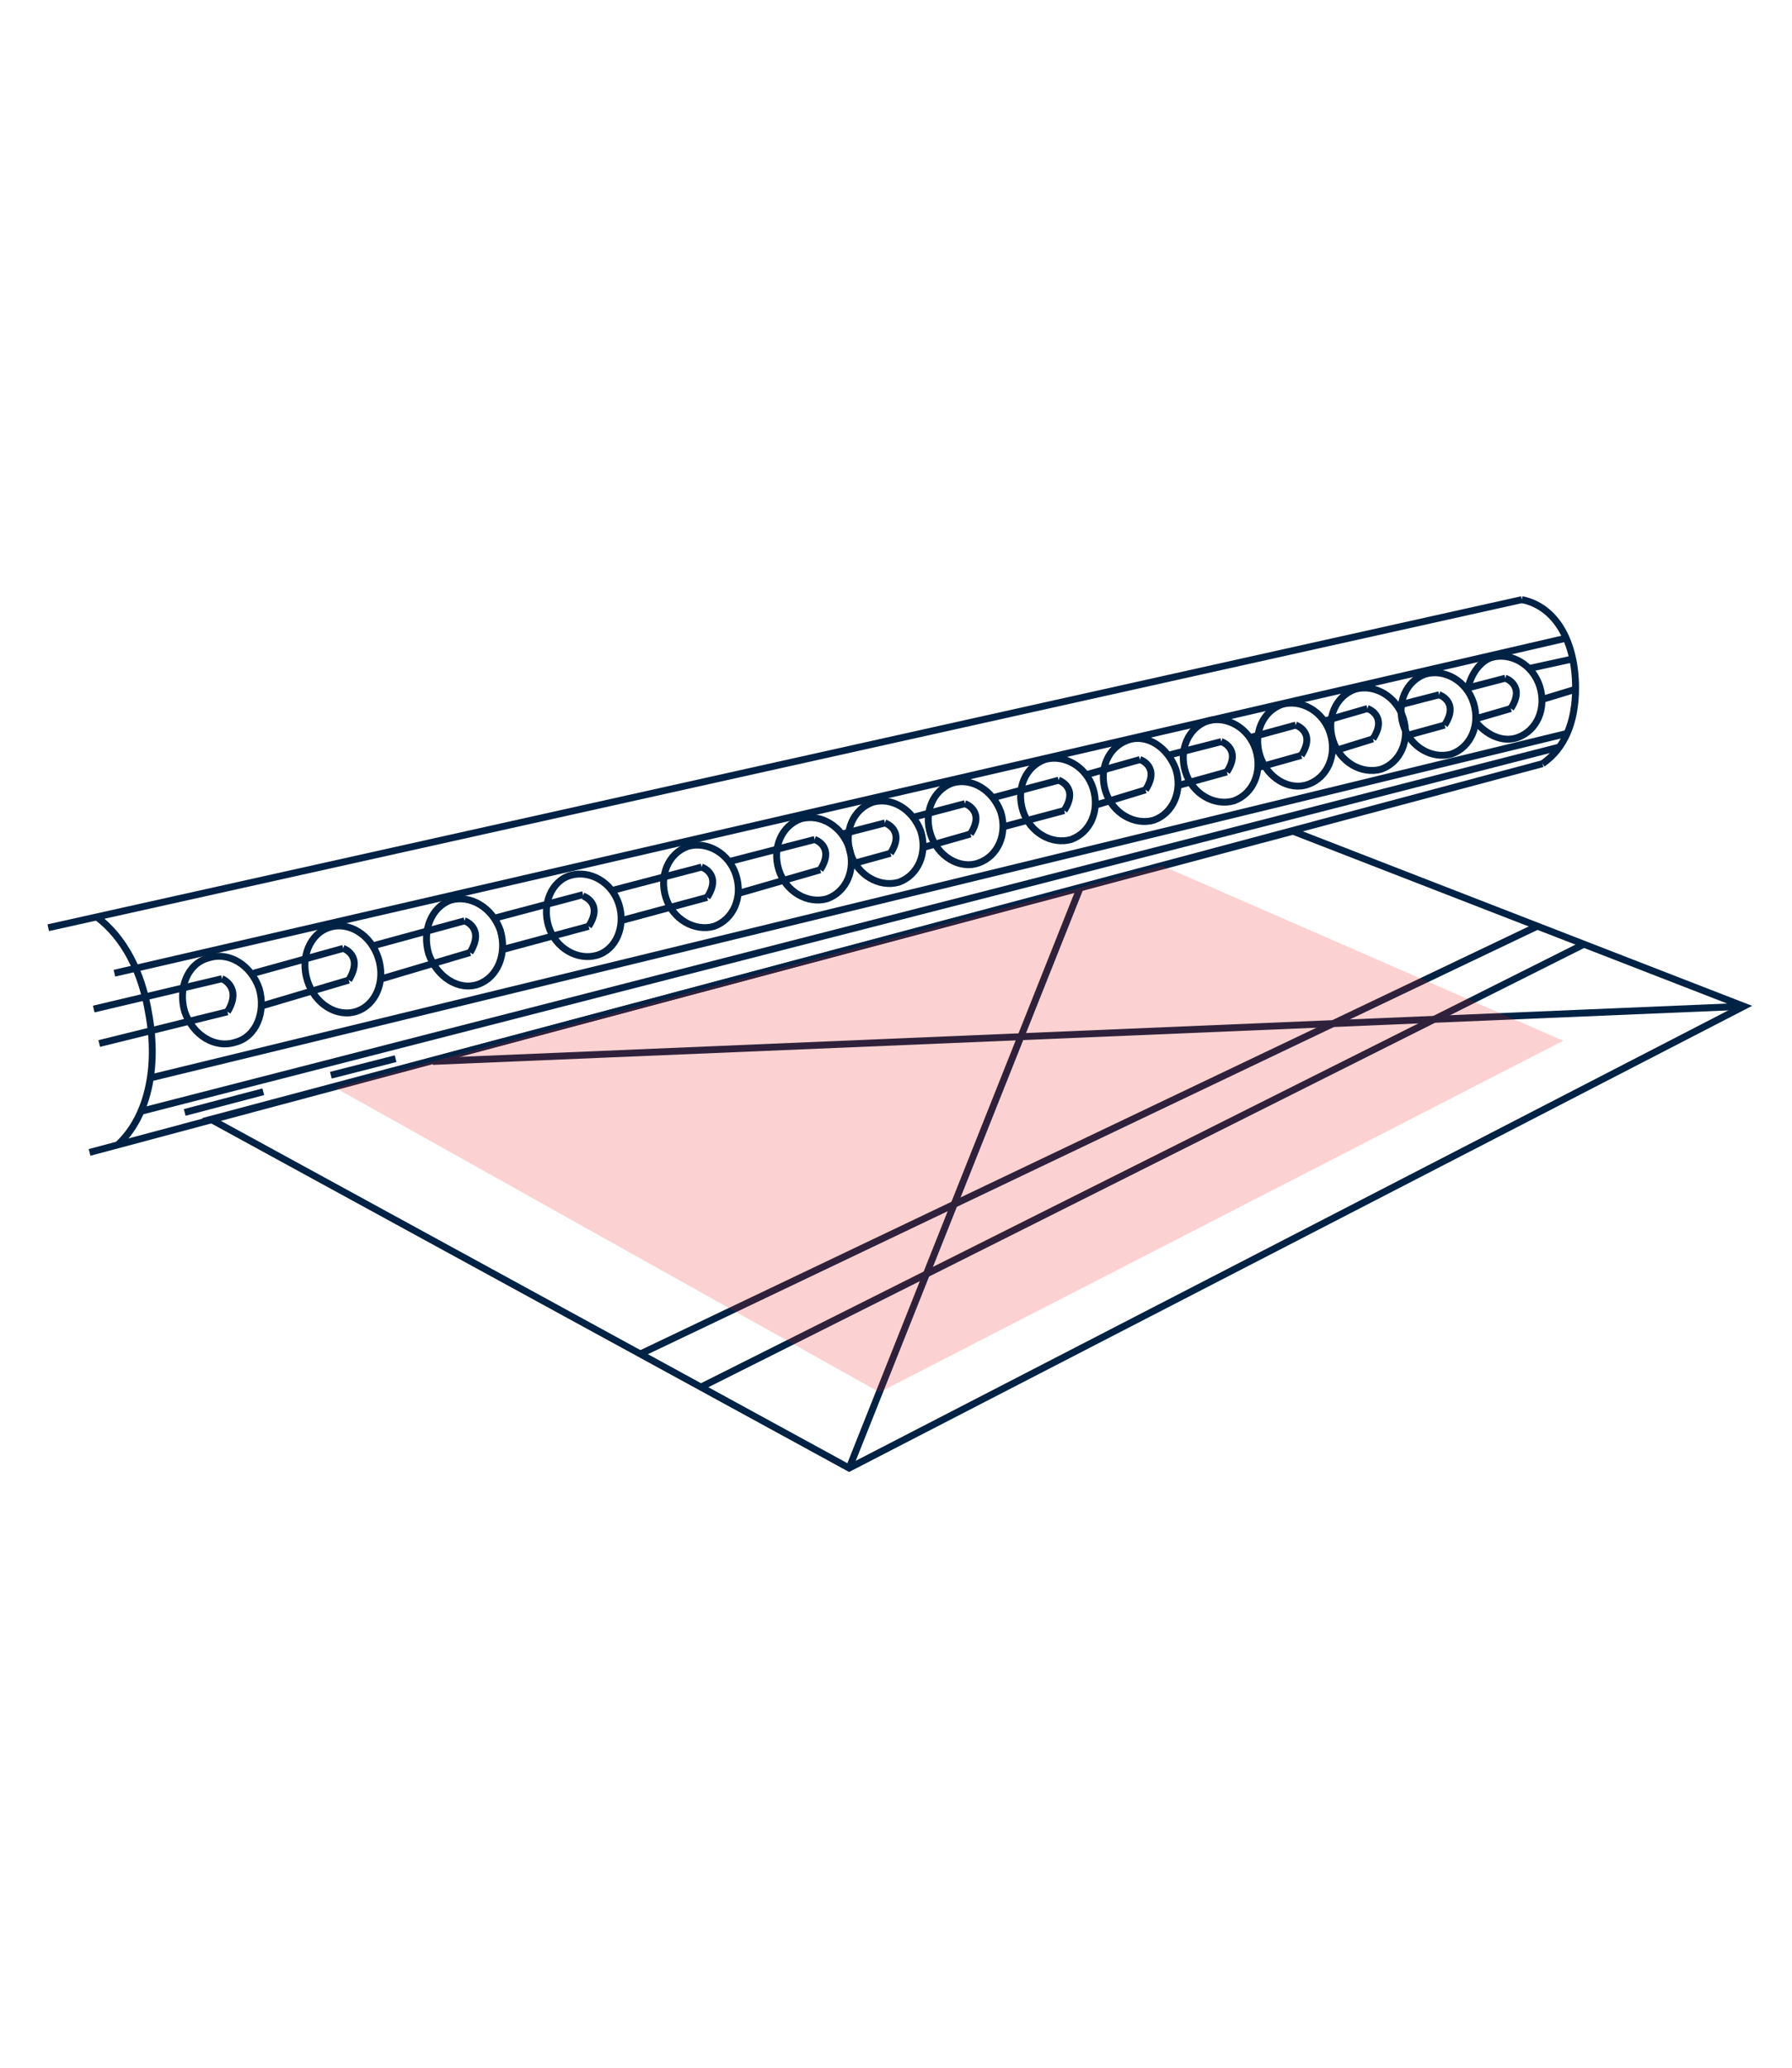 <?xml version="1.0" encoding="utf-8"?>
<!-- Generator: Adobe Illustrator 24.0.1, SVG Export Plug-In . SVG Version: 6.00 Build 0)  -->
<svg version="1.1" id="Vrstva_1" xmlns="http://www.w3.org/2000/svg" xmlns:xlink="http://www.w3.org/1999/xlink" x="0px" y="0px"
	 viewBox="0 0 130 150" style="enable-background:new 0 0 130 150;" xml:space="preserve">
<style type="text/css">
	.st0{fill:#002244;stroke:#002244;stroke-width:0.25;}
	.st1{fill:none;stroke:#002244;stroke-width:0.5;}
	.st2{opacity:0.2;clip-path:url(#SVGID_2_);fill:#ED1E1A;enable-background:new    ;}
</style>
<path class="st0" d="M0,0"/>
<path class="st0" d="M0,0"/>
<path class="st0" d="M0,0"/>
<path class="st0" d="M0,0"/>
<g>
	<path class="st0" d="M0,0"/>
</g>
<g>
	<line class="st1" x1="3.5" y1="67.3" x2="110.4" y2="43.5"/>
	<line class="st1" x1="8.3" y1="70.6" x2="113.6" y2="46.3"/>
	<line class="st1" x1="6.5" y1="83.6" x2="111.9" y2="55.4"/>
	<path class="st1" d="M18.8,71.7c0.5,1.7-0.2,3.5-1.7,3.9c-1.5,0.5-3.1-0.5-3.7-2.2c-0.5-1.7,0.2-3.5,1.7-3.9
		C16.6,69,18.2,70,18.8,71.7z"/>
	<line class="st1" x1="7.2" y1="75.7" x2="16.5" y2="73.4"/>
	<line class="st1" x1="6.8" y1="73.2" x2="16.1" y2="71"/>
	<path class="st1" d="M16.5,73.4c1.1-1.8-0.4-2.4-0.4-2.4"/>
	<ellipse transform="matrix(0.952 -0.306 0.306 0.952 -20.343 11.019)" class="st1" cx="24.9" cy="70.3" rx="2.7" ry="3.2"/>
	<line class="st1" x1="18.9" y1="73" x2="25.3" y2="71.1"/>
	<line class="st1" x1="18.4" y1="70.6" x2="24.9" y2="68.8"/>
	<path class="st1" d="M25.3,71.1c1.1-1.8-0.4-2.3-0.4-2.3"/>
	<path class="st1" d="M36.3,67.5c0.5,1.7-0.2,3.4-1.6,3.9s-3-0.5-3.6-2.2c-0.5-1.7,0.2-3.4,1.6-3.9C34.1,64.9,35.7,65.8,36.3,67.5z"
		/>
	<line class="st1" x1="27.7" y1="71" x2="34.1" y2="69.1"/>
	<line class="st1" x1="27.1" y1="68.6" x2="33.7" y2="66.8"/>
	<path class="st1" d="M34.1,69.1c1.1-1.8-0.4-2.3-0.4-2.3"/>
	<path class="st1" d="M44.9,65.6c0.5,1.6-0.2,3.3-1.6,3.7c-1.4,0.4-3-0.5-3.5-2.1c-0.5-1.6,0.2-3.3,1.6-3.7
		C42.8,63.1,44.4,64,44.9,65.6z"/>
	<line class="st1" x1="36.4" y1="68.9" x2="42.7" y2="67.2"/>
	<line class="st1" x1="35.9" y1="66.6" x2="42.3" y2="64.9"/>
	<path class="st1" d="M42.7,67.2c1.1-1.7-0.4-2.2-0.4-2.2"/>
	<path class="st1" d="M53.4,63.5c0.5,1.6-0.2,3.2-1.6,3.7c-1.4,0.4-3-0.5-3.5-2.1c-0.5-1.6,0.2-3.2,1.6-3.7
		C51.3,61,52.9,61.9,53.4,63.5z"/>
	<line class="st1" x1="45" y1="66.8" x2="51.3" y2="65.1"/>
	<line class="st1" x1="44.4" y1="64.6" x2="50.9" y2="62.9"/>
	<path class="st1" d="M51.3,65.1c1.1-1.7-0.4-2.2-0.4-2.2"/>
	<path class="st1" d="M61.6,61.5c0.5,1.6-0.2,3.2-1.6,3.7c-1.4,0.4-3-0.5-3.5-2.1c-0.5-1.6,0.2-3.2,1.6-3.7
		C59.6,59,61.1,60,61.6,61.5z"/>
	<line class="st1" x1="53.6" y1="64.8" x2="59.5" y2="63.1"/>
	<line class="st1" x1="52.9" y1="62.5" x2="59.1" y2="60.9"/>
	<path class="st1" d="M59.5,63.1c1.1-1.7-0.4-2.2-0.4-2.2"/>
	<path class="st1" d="M66.8,60.3c0.5,1.6-0.2,3.2-1.6,3.7c-1.4,0.4-3-0.5-3.5-2.1c-0.5-1.6,0.2-3.2,1.6-3.7
		C64.7,57.8,66.2,58.7,66.8,60.3z"/>
	<line class="st1" x1="61.7" y1="62.7" x2="64.6" y2="61.9"/>
	<line class="st1" x1="61.1" y1="60.5" x2="64.2" y2="59.7"/>
	<path class="st1" d="M64.6,61.9c1.1-1.7-0.4-2.2-0.4-2.2"/>
	<path class="st1" d="M72.6,58.9c0.5,1.6-0.2,3.2-1.6,3.7s-3-0.5-3.5-2.1c-0.5-1.6,0.2-3.2,1.6-3.7C70.5,56.4,72,57.3,72.6,58.9z"/>
	<line class="st1" x1="66.9" y1="61.5" x2="70.4" y2="60.5"/>
	<line class="st1" x1="66.2" y1="59.3" x2="70" y2="58.3"/>
	<path class="st1" d="M70.4,60.5c1.1-1.7-0.4-2.2-0.4-2.2"/>
	<path class="st1" d="M79.3,57.2c0.5,1.6-0.2,3.2-1.6,3.7c-1.4,0.4-3-0.5-3.5-2.1c-0.5-1.6,0.2-3.2,1.6-3.7
		C77.2,54.7,78.8,55.6,79.3,57.2z"/>
	<line class="st1" x1="72.7" y1="60" x2="77.2" y2="58.8"/>
	<line class="st1" x1="71.9" y1="57.9" x2="76.8" y2="56.6"/>
	<path class="st1" d="M77.2,58.8c1.1-1.7-0.4-2.2-0.4-2.2"/>
	<path class="st1" d="M85.3,55.8c0.5,1.6-0.2,3.2-1.6,3.7c-1.4,0.4-3-0.5-3.5-2.1c-0.5-1.6,0.2-3.2,1.6-3.7
		C83.2,53.2,84.7,54.2,85.3,55.8z"/>
	<line class="st1" x1="79.5" y1="58.4" x2="83.1" y2="57.3"/>
	<line class="st1" x1="78.8" y1="56.2" x2="82.7" y2="55.1"/>
	<path class="st1" d="M83.1,57.3c1.1-1.7-0.4-2.2-0.4-2.2"/>
	<path class="st1" d="M91.1,54.4c0.5,1.6-0.2,3.2-1.6,3.7c-1.4,0.4-3-0.5-3.5-2.1c-0.5-1.6,0.2-3.2,1.6-3.7
		C89,51.9,90.6,52.8,91.1,54.4z"/>
	<line class="st1" x1="85.4" y1="57" x2="89" y2="56"/>
	<line class="st1" x1="84.7" y1="54.8" x2="88.6" y2="53.8"/>
	<path class="st1" d="M89,56c1.1-1.7-0.4-2.2-0.4-2.2"/>
	<path class="st1" d="M96.5,53.2c0.5,1.6-0.2,3.2-1.6,3.7s-3-0.5-3.5-2.1c-0.5-1.6,0.2-3.2,1.6-3.7C94.4,50.7,96,51.6,96.5,53.2z"/>
	<line class="st1" x1="91.2" y1="55.7" x2="94.4" y2="54.8"/>
	<line class="st1" x1="90.7" y1="53.5" x2="94" y2="52.6"/>
	<path class="st1" d="M94.4,54.8c1.1-1.7-0.4-2.2-0.4-2.2"/>
	<path class="st1" d="M101.8,52.1c0.5,1.6-0.2,3.2-1.6,3.7c-1.4,0.4-3-0.5-3.5-2.1c-0.5-1.6,0.2-3.2,1.6-3.7
		C99.7,49.6,101.3,50.5,101.8,52.1z"/>
	<line class="st1" x1="96.7" y1="54.5" x2="99.6" y2="53.6"/>
	<line class="st1" x1="96.1" y1="52.3" x2="99.2" y2="51.4"/>
	<path class="st1" d="M99.6,53.6c1.1-1.7-0.4-2.2-0.4-2.2"/>
	<path class="st1" d="M106.9,51c0.5,1.6-0.2,3.2-1.6,3.7c-1.4,0.4-3-0.5-3.5-2.1c-0.5-1.6,0.2-3.2,1.6-3.7
		C104.8,48.5,106.4,49.4,106.9,51z"/>
	<line class="st1" x1="101.9" y1="53.4" x2="104.8" y2="52.6"/>
	<line class="st1" x1="101.3" y1="51.2" x2="104.4" y2="50.4"/>
	<path class="st1" d="M104.8,52.6c1.1-1.7-0.4-2.2-0.4-2.2"/>
	<path class="st1" d="M106.5,49.9c0.2-0.9,0.8-1.9,1.7-2.2c1.4-0.4,3,0.5,3.5,2.1c0.5,1.6-0.2,3.2-1.6,3.7c-1.1,0.4-2.3-0.2-3.1-1.2
		"/>
	<line class="st1" x1="107.2" y1="52.1" x2="109.6" y2="51.4"/>
	<line class="st1" x1="106.5" y1="49.9" x2="109.2" y2="49.2"/>
	<path class="st1" d="M109.6,51.4c1.1-1.7-0.4-2.2-0.4-2.2"/>
	<line class="st1" x1="10.9" y1="78.2" x2="113.7" y2="53.2"/>
	<path class="st1" d="M110.4,43.5c2.5,0.5,3.9,3.1,3.9,6.4c0,2.5-0.8,4.4-2.4,5.5"/>
	<path class="st1" d="M8.6,83c2.1-2,2.9-5.5,2.2-9.4C10.3,70.5,9,68,7,66.5"/>
	<line class="st1" x1="112" y1="50.7" x2="114.3" y2="50"/>
	<line class="st1" x1="110.9" y1="48.5" x2="114.1" y2="47.8"/>
	<line class="st1" x1="10.3" y1="80.6" x2="113.1" y2="54.2"/>
	<line class="st1" x1="13.4" y1="80.7" x2="19.1" y2="79.2"/>
	<line class="st1" x1="24" y1="78" x2="28.7" y2="76.8"/>
	<polygon class="st1" points="126.5,73 61.6,106.5 15.3,81.2 93.8,60.3 	"/>
	<line class="st1" x1="61.6" y1="106.5" x2="78.4" y2="64.3"/>
	<line class="st1" x1="31.4" y1="77" x2="126.5" y2="73"/>
	<line class="st1" x1="46.5" y1="98.2" x2="111.5" y2="67.2"/>
	<line class="st1" x1="50.9" y1="100.6" x2="114.9" y2="68.5"/>
	<g>
		<defs>
			<rect id="SVGID_1_" x="24.3" y="62.8" width="89.1" height="38.2"/>
		</defs>
		<clipPath id="SVGID_2_">
			<use xlink:href="#SVGID_1_"  style="overflow:visible;"/>
		</clipPath>
		<polygon class="st2" points="113.4,75.5 63.8,101 24.3,78.9 84.3,62.8 		"/>
	</g>
</g>
</svg>
